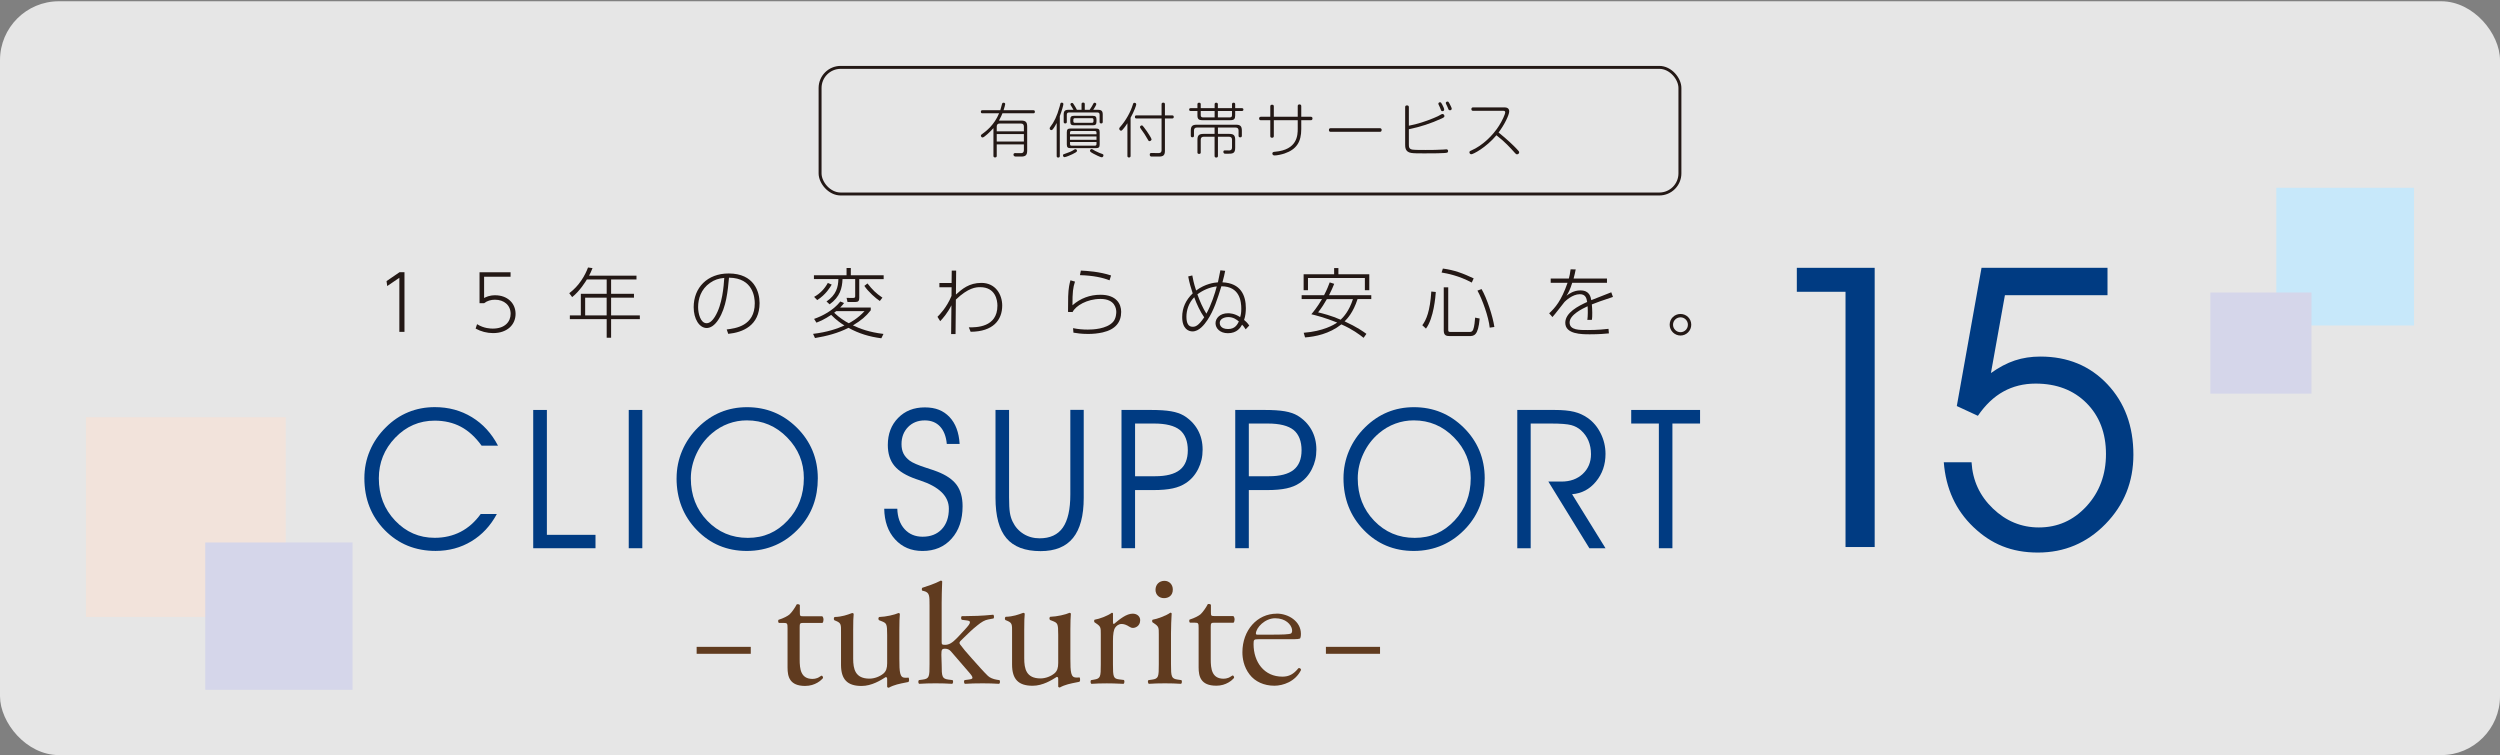<?xml version="1.0" encoding="UTF-8"?>
<svg id="c" data-name="レイヤー 1" xmlns="http://www.w3.org/2000/svg" width="849" height="256.43" xmlns:xlink="http://www.w3.org/1999/xlink" viewBox="0 0 849 256.43">
  <rect x="0" y="0" width="849" height="256.43" fill="#808080" stroke="none"/>
  <defs>
    <style>
      .h {
        fill: #fff;
      }

      .i {
        stroke: #231815;
        stroke-miterlimit: 10;
      }

      .i, .j {
        fill: none;
      }

      .k {
        clip-path: url(#d);
      }

      .l {
        fill: #c7e8fa;
      }

      .m {
        opacity: .8;
      }

      .n {
        fill: #603b1f;
      }

      .o {
        fill: #d5d6ea;
      }

      .p {
        fill: #003b82;
      }

      .q {
        fill: #f2e3db;
      }

      .r {
        fill: #231815;
      }
    </style>
    <clipPath id="d">
      <rect class="j" x="69.71" y="184.23" width="50.02" height="50.02"/>
    </clipPath>
  </defs>
  <g class="m">
    <rect class="h" y=".43" width="849" height="256" rx="20" ry="20"/>
  </g>
  <g>
    <rect class="q" x="29.2" y="141.68" width="67.84" height="67.84"/>
    <g class="k">
      <rect class="o" x="69.71" y="184.23" width="50.02" height="50.02"/>
    </g>
  </g>
  <g>
    <rect class="l" x="773.03" y="63.77" width="46.77" height="46.77"/>
    <rect class="o" x="750.63" y="99.34" width="34.34" height="34.34"/>
  </g>
  <g>
    <g>
      <g>
        <path class="r" d="m135.65,92.45h1.71v20.25h-1.74v-18.36l-4.12,2.8-.23-1.68,4.38-3Z"/>
        <path class="r" d="m173.39,93.98h-8.99v7.22c.62-.31,1.76-.93,3.75-.93,4.14,0,6.94,2.67,6.94,6.32s-2.8,6.53-7.64,6.53c-2.07,0-4.12-.54-5.93-1.53l.49-1.5c2.38,1.5,4.74,1.5,5.34,1.5,4.14,0,6.06-2.36,6.06-5.02,0-2.9-2.2-4.79-5.33-4.79-1.32,0-2.64.36-3.68,1.19h-1.55v-10.51h10.54v1.53Z"/>
        <path class="r" d="m216.15,93.62v1.29h-8.62v4.87h7.77v1.3h-7.77v6.03h9.76v1.27h-9.76v6.32h-1.5v-6.32h-12.51v-1.27h3.73v-7.33h8.78v-4.87h-6.73c-.31.52-2.41,3.99-5,5.98l-.98-1.32c3.37-2.51,5.39-6.06,6.37-8.73l1.53.21c-.49,1.27-.78,1.81-1.17,2.56h16.11Zm-10.13,7.46h-7.3v6.03h7.3v-6.03Z"/>
        <path class="r" d="m246.79,111.88c2.95-.36,9.53-1.16,9.53-8.88,0-1.76-.44-8.62-8.75-8.7-.42,4.53-.91,9.97-3.5,14.09-1.42,2.25-2.87,3-4.07,3-2.51,0-4.43-3.08-4.43-7.07,0-6.63,4.64-11.45,11.89-11.45,8.7,0,10.49,6.29,10.49,10.05,0,7.67-5.72,9.97-10.64,10.46l-.52-1.5Zm-5.62-15.85c-3.16,2.2-4.09,5.46-4.09,8.29,0,2.12.8,5.44,2.87,5.44.83,0,1.76-.49,2.85-2.23,2.56-4.12,2.98-10.49,3.16-13.15-1.84.16-3.31.62-4.79,1.66Z"/>
        <path class="r" d="m276.13,113.38c4.79-.57,8.24-1.76,10.64-2.85-.91-.54-2.77-1.81-4.51-3.6-2.1,1.45-3.81,2.18-5,2.64l-.8-1.27c2.75-.96,6.47-2.82,8.91-5.91l1.27.52c-.34.47-.62.83-1.32,1.53h10.39v.93c-1.66,2.1-3.21,3.42-6.06,5.13,2.36,1.11,5.54,2.33,10.38,2.9l-.73,1.48c-4.12-.54-7.56-1.58-11.16-3.55-3.55,1.81-7.43,2.82-11.37,3.47l-.65-1.42Zm12.82-19.89h11.14v1.3h-8.29v6.4c0,1.01-.34,1.37-1.37,1.37h-2.62l-.31-1.4,2.25.02c.65,0,.67-.31.67-.65v-5.75h-4.3c-.13,3.06-.8,5.98-4.38,8.57l-1.06-.96c3.34-2.3,3.96-4.89,4.04-7.61h-8.31v-1.3h11.08v-2.46h1.45v2.46Zm-12.48,7.33c2.02-1.11,3.58-2.75,4.66-4.74l1.32.57c-.44.78-1.97,3.39-4.92,5.26l-1.06-1.09Zm7.51,4.84c-.34.26-.47.39-.7.54,1.63,1.6,3.78,2.98,4.97,3.57.57-.28,3.03-1.58,5.36-4.12h-9.63Zm10.62-9.4c1.66,2.12,2.87,3.34,5.07,4.82l-.88,1.14c-1.32-.85-3.86-3.06-5.26-5.13l1.06-.83Z"/>
        <path class="r" d="m319.02,97.58v-1.48h4.14l.05-4.2h1.5c0,.8-.08,7.95-.08,8.13,2.1-1.89,4.46-3.96,8.65-3.96,4.84,0,7.07,3.99,7.07,7.69,0,4.92-3.08,8.86-10.72,8.91l-.62-1.5c2.43.02,9.71.08,9.71-7.36,0-1.86-.65-6.29-5.88-6.29-1.4,0-4.01.18-8.23,4.22-.03,3.91-.08,7.79-.11,11.7h-1.5l.1-9.76c-1.35,2.69-2.9,4.43-3.81,5.39l-.93-1.48c.67-.67,3.11-3.08,4.77-7.1l.03-2.93h-4.14Z"/>
        <path class="r" d="m365.07,95.64c-.67,1.99-.88,3.65-.86,8.03,2.69-2.36,5.9-3.57,9.5-3.57,5.46,0,7.04,3.16,7.04,5.8,0,3.44-1.86,5.98-6.29,6.99-1.63.36-3.26.52-4.95.52-2.33,0-3.86-.26-4.97-.44l-.13-1.53c1.68.34,3.29.49,5,.49s6.37-.18,8.57-2.59c1.11-1.22,1.11-3.19,1.11-3.42,0-.98-.36-4.4-5.36-4.4-4.59,0-8.44,2.33-9.48,4.45l-1.55-.03c.03-.83.03-4.51.05-5.26.1-2.95.47-4.4.78-5.49l1.53.44Zm11.73-.44c-2.28-.91-5.49-1.63-10.05-1.76l.31-1.55c2.15.1,6.35.36,10.26,1.66l-.52,1.66Z"/>
        <path class="r" d="m404.9,93.52c.18,1.04.47,2.59,1.3,5.13,3.16-2.31,6.09-2.67,7.41-2.77.67-3.19.75-3.55.83-4.09l1.63.18c-.21,1.14-.44,2.1-.93,3.91,6.29.26,7.95,4.53,7.95,8.75,0,1.24-.13,2.69-.6,4.02.47.39,1.01.83,1.76,1.89l-1.22,1.3c-.59-.93-.88-1.24-1.22-1.58-.52.93-1.66,2.9-4.82,2.9-2.69,0-4.2-1.68-4.2-3.39s1.53-3.39,4.22-3.39c.52,0,2.18,0,4.14,1.32.21-.7.39-1.35.39-2.87,0-2.41-.49-7.61-6.76-7.61-1.32,4.25-2.54,8.21-4.76,11.5-1.04,1.55-2.82,3.83-5.05,3.83-1.32,0-3.5-.86-3.5-4.89,0-3.16,1.27-5.83,3.57-8.03-.65-1.99-1.09-3.44-1.53-5.75l1.37-.34Zm.65,7.43c-1.94,1.99-2.64,4.53-2.64,6.6,0,2.3.7,3.42,2.1,3.42.93,0,1.89-.21,3.94-3.21-1.32-1.86-2.54-4.43-3.39-6.81Zm7.66-3.68c-2.3.21-4.76,1.3-6.58,2.69.8,2.23,1.84,4.66,3.06,6.55,1.6-2.82,2.95-6.97,3.52-9.24Zm3.91,10.41c-1.19,0-2.9.54-2.9,1.99,0,.49.23,2.07,2.85,2.07,2.36,0,3.13-1.53,3.65-2.56-.75-.62-1.84-1.5-3.6-1.5Z"/>
        <path class="r" d="m463.07,114.72c-1.45-1.16-3.86-2.95-7.54-4.56-4.14,3.26-8.91,4.17-12.33,4.43l-.46-1.58c6.68-.52,10.33-2.74,11.37-3.47-4.17-1.68-7.2-2.43-8.78-2.82.65-.78,1.94-2.28,3.63-5.15h-6.92v-1.32h7.61c.96-1.79,1.53-3.31,1.92-4.35l1.53.49c-.44,1.11-.96,2.3-1.76,3.86h14.35v1.32h-4.66c-1.48,4.56-3.47,6.66-4.4,7.56,4.3,1.97,6.47,3.57,7.41,4.25l-.96,1.35Zm-10-21.57v-2.12h1.45v2.12h10.49v5.41h-1.5v-4.14h-19.32v4.14h-1.48v-5.41h10.36Zm-2.46,8.42c-1.04,1.79-1.45,2.49-2.98,4.51,1.53.36,4.35,1.06,7.66,2.49.98-.93,2.85-2.9,4.17-6.99h-8.86Z"/>
        <path class="r" d="m483.01,110.45c1.32-1.74,2.64-4.69,3.06-11.45l1.53.16c-.1,1.5-.7,8.93-3.34,12.43l-1.24-1.14Zm16.81-14.48c-4.4-2.38-8.47-3.13-10.26-3.42l.44-1.35c3.96.52,6.86,1.66,10.46,3.34l-.65,1.42Zm-8,1.61v14.32c0,.7.05.83.88.83h6.19c.67,0,1.06-.03,1.4-.78.41-.96.6-3.11.67-4.09l1.53.31c-.49,5.96-1.99,5.96-3.6,5.96h-6.47c-1.17,0-2.12-.13-2.12-1.89v-14.66h1.53Zm14.09,13.7c-.36-3.63-2.54-9.68-4.17-12.59l1.4-.52c1.81,3.08,3.86,9.38,4.35,12.87l-1.58.23Z"/>
        <path class="r" d="m545.73,94.6v1.45h-11.81c-.7,2.25-1.19,3.24-1.94,4.38.85-.65,2.46-1.81,4.74-1.81,3.08,0,3.47,2.2,3.68,3.31,1.45-.6,1.99-.8,6.79-2.67l.57,1.58c-4.09,1.37-5.36,1.81-7.17,2.54.16,1.53.21,4.12.03,5.23l-1.55.03c.18-1.43.18-3.42.08-4.64-1.66.78-6.11,2.87-6.11,5.52s3.37,2.56,6.19,2.56c3.39,0,5.85-.28,7.02-.41l.13,1.55c-1.42.13-3.34.31-6.42.31-2.77,0-8.39,0-8.39-3.91,0-3.47,4.45-5.72,7.43-7.07-.21-1.17-.44-2.64-2.49-2.64-2.54,0-4.9,2.33-5.18,2.61-.31.34-3.39,4.4-4.12,5.15l-1.11-1.27c1.99-1.84,4.12-4.22,6.24-10.36h-5.72v-1.45h6.16c.21-.83.44-1.71.6-3.13l1.73.03c-.23,1.14-.36,1.81-.72,3.11h11.37Z"/>
        <path class="r" d="m574.35,110.27c0,2.04-1.66,3.68-3.65,3.68s-3.68-1.63-3.68-3.68,1.66-3.65,3.68-3.65,3.65,1.61,3.65,3.65Zm-6.19,0c0,1.4,1.14,2.54,2.54,2.54s2.51-1.14,2.51-2.54-1.14-2.51-2.51-2.51-2.54,1.11-2.54,2.51Z"/>
      </g>
      <g>
        <path class="p" d="m163.57,151.37c-2.11-2.92-4.46-5.07-7.06-6.45-2.6-1.38-5.57-2.07-8.9-2.07-5.22,0-9.69,1.94-13.4,5.8-3.71,3.87-5.56,8.47-5.56,13.8,0,5.68,1.84,10.46,5.53,14.35,3.69,3.89,8.16,5.84,13.43,5.84,3.25,0,6.18-.68,8.8-2.03,2.63-1.35,4.9-3.38,6.84-6.06h5.48c-2.15,4-5.03,7.09-8.64,9.27-3.61,2.18-7.66,3.27-12.16,3.27-6.9,0-12.66-2.36-17.27-7.06-4.61-4.71-6.92-10.59-6.92-17.64,0-3.29.62-6.41,1.87-9.35,1.25-2.95,3.07-5.6,5.48-7.97,2.24-2.24,4.75-3.93,7.53-5.08,2.78-1.15,5.8-1.73,9.05-1.73,4.67,0,8.86,1.14,12.6,3.42,3.73,2.28,6.68,5.5,8.85,9.67h-5.55Z"/>
        <path class="p" d="m202.24,186.18h-21.16v-46.96h4.64v42.41h16.51v4.55Z"/>
        <path class="p" d="m218.13,186.18h-4.61v-46.96h4.61v46.96Z"/>
        <path class="p" d="m229.77,162.41c0-3.27.63-6.39,1.89-9.35,1.26-2.97,3.08-5.62,5.47-7.97,2.3-2.26,4.83-3.96,7.59-5.1,2.76-1.14,5.76-1.71,8.98-1.71s6.34.57,9.14,1.73c2.81,1.15,5.37,2.87,7.69,5.14,2.39,2.34,4.18,4.97,5.39,7.87,1.2,2.9,1.81,6.03,1.81,9.38s-.52,6.39-1.55,9.18c-1.03,2.78-2.58,5.32-4.64,7.59-2.39,2.62-5.08,4.6-8.1,5.93-3.01,1.33-6.28,2-9.81,2-6.75,0-12.42-2.37-17-7.11-4.58-4.74-6.87-10.61-6.87-17.59Zm4.84.06c0,5.72,1.86,10.51,5.58,14.38,3.72,3.87,8.31,5.81,13.77,5.81s9.84-1.96,13.51-5.87c3.68-3.91,5.52-8.73,5.52-14.45,0-5.33-1.89-9.93-5.68-13.79-3.78-3.86-8.34-5.79-13.68-5.79-2.17,0-4.26.37-6.27,1.11-2.01.74-3.87,1.83-5.56,3.27-2.24,1.89-3.99,4.2-5.27,6.93-1.28,2.73-1.92,5.53-1.92,8.39Z"/>
        <path class="p" d="m300.27,172.76h4.45c.09,2.9.91,5.21,2.47,6.93,1.56,1.72,3.61,2.58,6.14,2.58,2.73,0,4.9-.86,6.5-2.56,1.6-1.71,2.4-4.03,2.4-6.95,0-4.26-3.29-7.47-9.87-9.64-.52-.17-.9-.3-1.16-.39-3.44-1.18-5.92-2.68-7.43-4.5-1.52-1.82-2.27-4.19-2.27-7.11,0-3.74,1.16-6.81,3.5-9.19,2.33-2.39,5.35-3.58,9.05-3.58s6.32,1.09,8.39,3.26c2.06,2.17,3.21,5.22,3.45,9.16h-4.36c-.23-2.56-1-4.53-2.29-5.92-1.29-1.39-3.02-2.08-5.19-2.08-2.32,0-4.22.76-5.69,2.27-1.47,1.52-2.21,3.45-2.21,5.79,0,1.22.22,2.28.66,3.18.44.89,1.15,1.7,2.11,2.43.99.73,2.88,1.55,5.68,2.45,1.61.52,2.84.93,3.68,1.26,3.05,1.18,5.25,2.69,6.6,4.53,1.34,1.84,2.01,4.25,2.01,7.24,0,4.56-1.24,8.23-3.73,11.01-2.48,2.79-5.78,4.18-9.88,4.18-3.83,0-6.93-1.32-9.32-3.95-2.39-2.63-3.61-6.1-3.68-10.4Z"/>
        <path class="p" d="m338.07,139.22h4.61v29.7c0,2.3.09,4.02.27,5.16.18,1.14.49,2.15.92,3.03.84,1.78,2.07,3.18,3.69,4.19,1.62,1.01,3.45,1.51,5.5,1.51,3.55,0,6.17-1.21,7.87-3.63,1.7-2.42,2.55-6.17,2.55-11.24v-28.74h4.55v29.87c0,6.08-1.21,10.62-3.63,13.61-2.42,2.99-6.09,4.48-11.01,4.48-5.27,0-9.14-1.46-11.61-4.39-2.47-2.92-3.71-7.49-3.71-13.71v-29.87Z"/>
        <path class="p" d="m380.86,139.22h9.97c2.86,0,5.15.15,6.87.45,1.72.3,3.15.79,4.29,1.45,2.06,1.25,3.65,2.87,4.76,4.85,1.11,1.99,1.66,4.23,1.66,6.72s-.5,4.55-1.5,6.56c-1,2.01-2.39,3.61-4.18,4.79-1.25.84-2.74,1.45-4.47,1.82-1.73.38-3.94.57-6.63.57h-6.16v19.74h-4.61v-46.96Zm4.61,4.61v17.9h6.81c3.78,0,6.58-.72,8.39-2.16,1.81-1.44,2.71-3.67,2.71-6.67s-.91-5.43-2.72-6.89c-1.82-1.45-4.74-2.18-8.76-2.18h-6.42Z"/>
        <path class="p" d="m419.49,139.22h9.97c2.86,0,5.15.15,6.87.45,1.72.3,3.15.79,4.29,1.45,2.06,1.25,3.65,2.87,4.76,4.85,1.11,1.99,1.66,4.23,1.66,6.72s-.5,4.55-1.5,6.56c-1,2.01-2.39,3.61-4.18,4.79-1.25.84-2.74,1.45-4.47,1.82-1.73.38-3.94.57-6.63.57h-6.16v19.74h-4.61v-46.96Zm4.61,4.61v17.9h6.81c3.78,0,6.58-.72,8.39-2.16,1.81-1.44,2.71-3.67,2.71-6.67s-.91-5.43-2.72-6.89c-1.82-1.45-4.74-2.18-8.76-2.18h-6.42Z"/>
        <path class="p" d="m456.25,162.41c0-3.27.63-6.39,1.89-9.35,1.26-2.97,3.08-5.62,5.47-7.97,2.3-2.26,4.83-3.96,7.59-5.1,2.76-1.14,5.76-1.71,8.98-1.71s6.34.57,9.14,1.73c2.81,1.15,5.37,2.87,7.69,5.14,2.39,2.34,4.18,4.97,5.39,7.87,1.2,2.9,1.81,6.03,1.81,9.38s-.52,6.39-1.55,9.18c-1.03,2.78-2.58,5.32-4.64,7.59-2.39,2.62-5.09,4.6-8.1,5.93-3.01,1.33-6.28,2-9.8,2-6.75,0-12.42-2.37-17-7.11-4.58-4.74-6.87-10.61-6.87-17.59Zm4.84.06c0,5.72,1.86,10.51,5.58,14.38,3.72,3.87,8.31,5.81,13.77,5.81s9.84-1.96,13.51-5.87c3.68-3.91,5.51-8.73,5.51-14.45,0-5.33-1.89-9.93-5.68-13.79s-8.34-5.79-13.67-5.79c-2.17,0-4.26.37-6.27,1.11-2.01.74-3.86,1.83-5.56,3.27-2.24,1.89-4,4.2-5.27,6.93-1.28,2.73-1.92,5.53-1.92,8.39Z"/>
        <path class="p" d="m519.82,143.83v42.35h-4.55v-46.96h12.61c2.77,0,5,.21,6.69.63,1.69.42,3.22,1.11,4.6,2.08,1.87,1.31,3.35,3.06,4.43,5.26,1.09,2.19,1.63,4.52,1.63,6.97,0,3.63-1.08,6.76-3.24,9.38-2.16,2.62-4.87,4.05-8.11,4.29l11.35,18.35h-5.48l-13.93-22.64h4.45c2.97,0,5.38-.87,7.24-2.61,1.86-1.74,2.79-3.98,2.79-6.71,0-1.66-.29-3.16-.85-4.52-.57-1.36-1.41-2.54-2.53-3.55-.93-.84-2.04-1.44-3.34-1.79-1.3-.35-3.62-.53-6.95-.53h-6.8Z"/>
        <path class="p" d="m567.96,186.18h-4.61v-42.35h-9.39v-4.61h23.38v4.61h-9.39v42.35Z"/>
        <path class="p" d="m636.64,185.77h-9.9v-86.68h-16.54v-8.14h26.44v94.82Z"/>
        <path class="p" d="m660.1,156.98h9.44c.35,6.16,2.76,11.4,7.23,15.69,4.47,4.3,9.68,6.45,15.63,6.45,6.38,0,11.77-2.4,16.18-7.2,4.41-4.79,6.61-10.71,6.61-17.75s-2.21-12.88-6.61-17.29c-4.41-4.41-10.17-6.61-17.29-6.61-4.04,0-7.68.9-10.94,2.7-3.26,1.8-6.14,4.55-8.66,8.24l-7.16-3.32,8.4-46.95h42.78v9.31h-34.84l-4.75,26.44c2.73-1.95,5.44-3.38,8.11-4.27,2.67-.89,5.57-1.33,8.69-1.33,9.25,0,16.82,3.13,22.73,9.38,5.9,6.25,8.85,14.24,8.85,23.97,0,9.2-3.16,17.04-9.47,23.51-6.32,6.47-13.97,9.7-22.95,9.7s-15.85-2.88-21.88-8.63c-6.04-5.75-9.4-13.1-10.09-22.05Z"/>
      </g>
    </g>
    <g>
      <rect class="n" x="236.58" y="219.67" width="18.38" height="2.36"/>
      <rect class="n" x="450.28" y="219.67" width="18.38" height="2.36"/>
      <g>
        <path class="n" d="m273.43,232.94c3.49,0,5.5-2,6.05-2.64.05-.19,0-.46-.14-.64-.07-.09-.19-.21-.36-.21-.06,0-.28.15-.46.27-.3.2-.66.44-.97.54-.52.2-1.07.3-1.61.3-4.03,0-4.37-3.4-4.37-6.59v-10.93c0-1.27.09-1.5,1.15-1.5h6.58c.21-.16.35-.57.36-1.03.01-.42-.09-.96-.42-1.23h-6.46c-1.05,0-1.15-.1-1.15-1.21v-2.6c-.2-.31-.78-.33-1.06-.24-.61,1.22-1.71,2.75-2.46,3.44-.54.48-1.94,1.26-3.74,1.82-.18.3-.14.83.14,1.05h1.61c1.25,0,1.33.2,1.33,1.79v13.39c0,3.07.71,6.22,5.98,6.22Z"/>
        <path class="n" d="m301.46,233.44c.13.09.31.14.41.09,1.71-.96,3.71-1.35,5.64-1.73.32-.06.63-.12.95-.19.13-.07.23-.27.26-.54.04-.38-.05-.79-.2-.96-.57.08-.81.06-1.04.05-.05,0-.11,0-.17,0-1.73-.04-1.89-1.81-1.89-6.47v-9.82c0-2.33.06-4.34.17-5.39-.05-.17-.17-.26-.42-.31-1.37.61-4.32,1.3-6.58,1.36-.2.11-.28.36-.29.55,0,.25.09.46.25.55l.75.29c1.81.72,1.98.9,1.98,4.71v9.59c0,1.69-.34,2.67-1.2,3.46-1.25,1.08-3.14,1.78-4.8,1.78-4.87,0-5.54-3.28-5.54-6.82v-9.76c0-2.73.05-4.34.17-5.4-.04-.15-.14-.26-.48-.31l-.33.12c-1.28.47-3.2,1.19-5.66,1.24-.13.07-.23.23-.26.45-.04.27.03.53.17.65l.69.29c1.6.69,1.6,1.24,1.57,3.86,0,.36,0,.76,0,1.2v9.76c0,4.99,2.15,7.21,6.98,7.21,3.45,0,6.52-1.94,8.17-2.99l.02-.02h.03c.47,0,.47.41.47.88v2.4c0,.07.06.15.15.22Z"/>
        <path class="n" d="m327.69,232.23c1.69-.12,3.73-.17,6.06-.17,1.93,0,3.9.06,5.54.17.15-.07.26-.27.3-.53.04-.31-.04-.61-.2-.74l-.8-.11c-1.36-.23-2.4-.67-3.09-1.31-1.23-1.17-3.48-3.69-5.5-5.97-2.03-2.27-2.94-3.36-3.92-4.68-.4-.53-.3-.87.42-1.53.26-.24.57-.55.92-.9,1.13-1.11,2.67-2.64,4.4-4.01,1.6-1.3,2.58-1.84,3.73-2.07l1.84-.35c.14-.14.21-.46.16-.77-.04-.24-.13-.43-.25-.5-3.79.4-7.44.47-9.28.47h-1.33c-.22.08-.31.38-.31.63s.1.56.33.64l1.38.17c.9.11,1.32.23,1.3.65-.03.51-.33,1-2,2.79l-2.4,2.57c-1.6,1.66-2.74,2.31-4.05,2.31-1.05,0-1.15-.17-1.15-.98v-13.34c0-2.2.08-4.63.15-6.41l.03-.82c-.09-.16-.26-.27-.46-.27-2.1,1.1-4.82,1.97-6.28,2.44h-.03c-.08.06-.15.27-.15.5s.06.42.16.49l.58.13c1.88.51,1.88,1.58,1.88,4.76v.41s0,19.71,0,19.71c0,4.18-.06,4.88-2.31,5.18l-1.26.17c-.2.14-.25.44-.24.68.02.27.13.51.28.59,1.79-.12,3.57-.17,5.59-.17s3.63.05,5.65.17c.14-.08.26-.3.29-.58.03-.3-.04-.57-.19-.69l-1.38-.17c-2.17-.3-2.31-.93-2.31-5.18l-.1-3.22c0-1.83.16-2.08,1.31-2.08.73,0,1.38.29,1.89.85l6.26,7.25c.81.93,1.09,1.39,1.09,1.76,0,.44-.6.52-1.51.64l-1.15.15c-.13.09-.22.31-.21.58,0,.26.11.57.31.69Z"/>
        <path class="n" d="m359.52,233.37c.14.09.31.13.42.09,1.71-.96,3.71-1.35,5.65-1.73.32-.06.63-.12.95-.19.13-.07.23-.27.26-.54.04-.38-.05-.79-.2-.96-.57.08-.81.06-1.04.05-.05,0-.11,0-.17,0-1.73-.04-1.89-1.81-1.89-6.47v-9.82c0-2.32.07-4.34.17-5.39-.05-.17-.17-.26-.42-.31-1.37.61-4.32,1.3-6.58,1.36-.2.11-.28.36-.28.55,0,.25.09.46.25.55l.75.29c1.81.72,1.98.9,1.98,4.71v9.59c0,1.69-.34,2.67-1.2,3.46-1.25,1.08-3.14,1.78-4.8,1.78-4.87,0-5.54-3.28-5.54-6.82v-9.76c0-2.73.05-4.35.17-5.39-.04-.15-.14-.26-.48-.32l-.33.12c-1.28.47-3.2,1.19-5.66,1.24-.13.07-.23.23-.26.45-.04.27.03.53.17.65l.69.29c1.6.69,1.6,1.24,1.57,3.86,0,.36,0,.76,0,1.2v9.76c0,4.99,2.15,7.21,6.98,7.21,3.45,0,6.52-1.94,8.17-2.99l.02-.02h.03c.47,0,.47.41.47.88v2.4c0,.07.06.15.15.22Z"/>
        <path class="n" d="m387.21,210.64c0-1.3-1.06-2.24-2.53-2.24-2.16,0-4.4,1.85-6.37,3.49l-.05.04-.06-.03c-.15-.08-.23-.28-.23-.61v-2.92c0-.11-.04-.23-.35-.3-1.5,1.11-4.15,2.08-5.89,2.38-.08.06-.14.18-.16.34-.03.22.03.45.13.55l.51.34c1.62,1.08,1.62,1.43,1.62,3.71v10.23c0,4.26-.09,4.82-2.3,5.18l-.98.17c-.15.12-.22.39-.19.69.03.28.14.5.28.58,1.55-.12,3.22-.17,5.25-.17,1.75,0,2.63.04,4.58.12l1.08.05c.15-.08.27-.33.3-.63.03-.31-.04-.57-.18-.69l-1.68-.21c-1.89-.24-2.03-.93-2.03-5.09v-7.95c0-2.37.25-3.82.78-4.56.4-.55,1.11-1.21,2.18-1.21.8,0,1.68.32,2.63.95h.02c.39.23.66.39,1.21.39.79,0,2.42-.63,2.42-2.59Z"/>
        <path class="n" d="m389.85,231.65c.03.28.14.5.28.58,1.67-.12,3.41-.17,5.48-.17s3.66.05,5.48.17c.14-.08.25-.3.28-.58.03-.3-.04-.57-.19-.69l-1.2-.17c-2.16-.3-2.31-.93-2.31-5.18v-10.52c0-2.38.11-4.66.23-6.77-.05-.16-.21-.25-.45-.26-1.34.99-4.4,2.14-6.02,2.39-.08.06-.14.18-.16.34-.03.22.03.45.13.55l.51.34c1.62,1.08,1.62,1.43,1.62,3.71v10.23c0,4.18-.06,4.88-2.31,5.18l-1.2.17c-.15.12-.22.39-.19.69Z"/>
        <path class="n" d="m395.47,197.25c-1.8,0-3.06,1.26-3.06,3.06,0,1.64,1.21,2.82,2.88,2.82,1.45,0,3-.77,3-2.94,0-1.68-1.21-2.94-2.82-2.94Z"/>
        <path class="n" d="m413.03,232.87c3.49,0,5.5-2,6.05-2.64.05-.19,0-.46-.14-.64-.07-.09-.19-.21-.36-.21-.06,0-.28.15-.46.27-.3.2-.66.44-.97.54-.53.2-1.07.3-1.61.3-4.03,0-4.37-3.4-4.37-6.59v-10.93c0-1.27.09-1.5,1.15-1.5h6.58c.21-.16.35-.57.36-1.04.01-.42-.1-.95-.42-1.22h-6.46c-1.05,0-1.15-.1-1.15-1.21v-2.6c-.2-.31-.78-.33-1.06-.24-.61,1.22-1.71,2.75-2.46,3.44-.54.48-1.94,1.26-3.74,1.82-.09.15-.12.36-.1.56.03.21.11.39.24.48h1.61c1.25,0,1.33.2,1.33,1.79v13.39c0,3.07.71,6.22,5.98,6.22Z"/>
        <path class="n" d="m433.57,208.4c-6.64,0-11.65,5.64-11.65,13.11,0,2,.42,4.92,2.44,7.54,1.85,2.43,4.91,3.82,8.4,3.82,2.98,0,7.14-1.4,9.08-5.36-.03-.23-.14-.42-.3-.53-.16-.11-.36-.13-.59-.07-1.63,2.04-3.21,2.88-5.44,2.88-2.99,0-5.5-1.14-7.27-3.29-1.63-1.98-2.53-4.73-2.53-7.74,0-1.55.13-1.68,1.68-1.68h10.82c2.25,0,3.21-.05,3.36-.36.08-.17.22-.58.22-1.48,0-4.24-4.26-6.86-8.2-6.86Zm4.9,6.69c-.49.37-2.86.44-7.36.44h-4.11c-.45,0-.5-.21-.5-.39.06-2,3.07-5.18,6.53-5.18,3.65,0,5.41,2.18,5.71,3.65.14.71.06,1.17-.26,1.49Z"/>
      </g>
    </g>
  </g>
  <g>
    <path class="r" d="m350.89,37.43c.16,0,.56,0,.56.52s-.36.52-.56.52h-10.46c-.16.4-.46,1.18-1.18,2.48h7.56c1.46,0,2.02.48,2.02,2v8.2c0,1.52-.54,2.02-2.04,2.02-.92,0-1.94,0-2.02-.02-.3-.02-.6-.28-.6-.62,0-.54.46-.54.66-.54.34,0,1.74.04,2.04.02.62-.04.84-.48.84-1.04v-1.94h-9.22v3.86c0,.18,0,.58-.56.58-.5,0-.56-.3-.56-.58v-9.38c-1.12,1.28-3.18,3.18-3.68,3.18-.38,0-.58-.4-.58-.62,0-.24.16-.36.36-.5,1.48-1.06,4.2-3.16,5.82-7.1h-5.64c-.16,0-.56,0-.56-.5s.34-.54.56-.54h6.04c.2-.58.42-1.54.6-2.14.04-.14.12-.42.52-.42.1,0,.56.04.56.46,0,.2-.26,1.22-.56,2.1h10.08Zm-12.4,7.16h9.22v-1.6c0-.7-.32-1.04-1.04-1.04h-7.14c-.72,0-1.04.34-1.04,1.04v1.6Zm9.22.94h-9.22v2.54h9.22v-2.54Z"/>
    <path class="r" d="m359.91,52.93c0,.22-.02.58-.52.58s-.54-.3-.54-.58v-11.16c-.92,1.78-1.4,2.24-1.44,2.26-.1.1-.22.16-.38.16-.38,0-.56-.36-.56-.6,0-.22.12-.38.24-.52,1.16-1.48,2.24-3.54,3.14-6.86.04-.18.22-.94.28-1.08.1-.24.3-.28.44-.28.3,0,.56.18.56.48,0,.36-.56,2.42-1.22,4.1v13.5Zm5.84-1.7c0,.36-.7.72-1.6,1.16-.3.14-2.14.98-2.64.98-.28,0-.52-.28-.52-.6,0-.34.08-.36.86-.62,1.04-.34,2.06-.72,2.96-1.34.1-.08.24-.16.36-.16.52,0,.58.48.58.58Zm-1.2-13.94c-.2-.34-.46-.78-.54-.92-.44-.7-.5-.78-.5-.94,0-.28.32-.48.56-.48.18,0,.3.1.42.26.48.66,1.04,1.7,1.22,2.08h1.58v-1.9c0-.32.1-.56.56-.56.52,0,.54.36.54.56v1.9h1.66c.6-.84,1.02-1.62,1.22-2.02.1-.2.18-.38.48-.38.34,0,.56.24.56.48,0,.32-.86,1.66-1.04,1.92h1.58c1.24,0,1.64.44,1.64,1.62v2.44c0,.26-.04.58-.54.58s-.52-.38-.52-.58v-2.38c0-.48-.2-.78-.76-.78h-9.62c-.52,0-.76.26-.76.78v2.4c0,.24-.04.56-.54.56s-.52-.38-.52-.58v-2.44c0-1.2.42-1.62,1.62-1.62h1.7Zm8.9,11.76c0,.96-.32,1.26-1.26,1.26h-8.64c-.92,0-1.26-.28-1.26-1.26v-4.12c0-.98.34-1.28,1.26-1.28h8.64c.92,0,1.26.3,1.26,1.28v4.12Zm-1.08-3.46v-.54c0-.36-.16-.56-.56-.56h-7.9c-.36,0-.54.16-.54.54v.56h9Zm0,.76h-9v1.12h9v-1.12Zm0,1.88h-9l.02.7c0,.34.12.54.52.54h7.9c.36,0,.56-.18.56-.56v-.68Zm0-6.94c0,.96-.34,1.26-1.28,1.26h-6.36c-.92,0-1.26-.28-1.26-1.26v-.7c0-.96.34-1.26,1.26-1.26h6.36c.92,0,1.28.28,1.28,1.26v.7Zm-1.02-.6c0-.36-.16-.56-.56-.56h-5.74c-.36,0-.54.18-.54.56v.48c0,.34.14.54.54.54h5.74c.36,0,.56-.16.56-.54v-.48Zm.56,10.56c.94.5,1.82.82,2.44,1.04.2.06.38.16.38.46s-.2.66-.54.66c-.56,0-2.32-.94-2.94-1.26-.44-.24-1.1-.6-1.1-.94,0-.24.24-.6.6-.6.18,0,.98.54,1.16.64Z"/>
    <path class="r" d="m383.95,52.93c0,.14,0,.56-.54.56s-.54-.4-.54-.56v-11.08c-.38.58-.9,1.38-1.7,2.26-.18.2-.3.28-.46.28-.34,0-.62-.38-.62-.7,0-.2.1-.32.22-.46,2.04-2.28,3.66-5.22,4.42-7.76.1-.34.16-.56.52-.56.1,0,.62.04.62.52,0,.38-.66,2.26-1.92,4.56v12.94Zm11.66-1.76c0,1.46-.48,2-2,2-.34,0-2.62,0-2.74-.02-.4-.1-.42-.54-.42-.62,0-.58.38-.58.6-.58.36,0,2,.04,2.32.04.52,0,1.1-.1,1.1-1.04v-10.72h-8.5c-.2,0-.56-.02-.56-.52s.32-.52.56-.52h8.5v-3.76c0-.18,0-.58.58-.58.5,0,.56.32.56.58v3.76h2.44c.26,0,.56.06.56.52,0,.42-.24.52-.56.52h-2.44v10.94Zm-5.24-3.24c-.28,0-.3-.02-.8-.92-.66-1.18-1.16-1.92-2-3.06q-.44-.62-.44-.78c0-.34.36-.58.62-.58.22,0,.32.1.7.6,1.3,1.66,2.62,3.8,2.62,4.12,0,.28-.32.62-.7.62Z"/>
    <path class="r" d="m419.47,39.19c0,1.2-.38,1.62-1.62,1.62h-9.56c-1.22,0-1.64-.4-1.64-1.62v-1.5h-2.26c-.16,0-.56,0-.56-.48s.4-.48.56-.48h2.26v-1.28c0-.14,0-.58.56-.58s.56.4.56.58v1.28h4.72v-1.28c0-.16,0-.58.54-.58s.56.42.56.58v1.28h4.8v-1.28c0-.14,0-.58.52-.58.44,0,.56.22.56.58v1.28h2.24c.16,0,.56,0,.56.48s-.42.48-.56.48h-2.24v1.5Zm-2,6.28c1.46,0,2,.48,2,2.02v2.7c0,2.02-.92,2.02-2.7,2.02-.36,0-.92,0-1.02-.06-.18-.1-.3-.34-.3-.58,0-.5.38-.5.52-.5.24,0,1.34.04,1.5.02.4-.02.92-.14.92-1.04v-2.58c0-.7-.32-1.04-1.04-1.04h-3.74v6.5c0,.18-.02.58-.56.58s-.58-.36-.58-.58v-6.5h-3.66c-.74,0-1.04.36-1.04,1.04v4.24c0,.2,0,.56-.56.56s-.56-.34-.56-.56v-4.22c0-1.48.5-2.02,2.02-2.02h3.8v-2.16h-5.96c-.72,0-1.04.34-1.04,1.04v1.7c0,.2,0,.58-.54.58-.46,0-.54-.28-.54-.58v-1.68c0-1.48.5-2.02,2.02-2.02h13.32c1.46,0,2,.48,2,2.02v1.7c0,.16,0,.58-.56.58s-.56-.42-.56-.58v-1.72c0-.7-.32-1.04-1.04-1.04h-5.96v2.16h3.86Zm-9.7-7.78v1.42c0,.5.22.76.76.76h3.96v-2.18h-4.72Zm5.82,0v2.18h4.04c.54,0,.76-.26.76-.76v-1.42h-4.8Z"/>
    <path class="r" d="m440.71,36.07c0-.18,0-.62.58-.62s.62.42.62.62v3.58h3.2c.16,0,.62,0,.62.58s-.46.6-.62.6h-3.2v3c0,4.32-1.58,6.88-5.64,8.28-.92.32-2.52.68-3.42.68-.72,0-.76-.54-.76-.66,0-.48.4-.56.92-.6,7.62-.66,7.7-5.64,7.7-7.86v-2.84h-8.12v5.32c0,.18,0,.64-.6.64s-.6-.42-.6-.64v-5.32h-3.16c-.16,0-.64,0-.64-.58s.48-.6.64-.6h3.16v-3.46c0-.18,0-.64.6-.64s.6.42.6.64v3.46h8.12v-3.58Z"/>
    <path class="r" d="m451.99,44.77c-.22,0-.7,0-.7-.62s.48-.62.7-.62h16.52c.2,0,.7,0,.7.62s-.48.62-.7.62h-16.52Z"/>
    <path class="r" d="m478.45,48.99c0,.88,0,1.62,1.24,1.82.86.12,3.44.14,4.54.12,1.9,0,4.22-.02,5.88-.14.16,0,.88-.08,1.04-.08.12,0,.62,0,.62.58s-.36.62-1.34.68c-1.58.08-2.42.12-6.76.12-1.96,0-3.58,0-4.46-.16-2.02-.34-2.02-1.94-2.02-2.88v-12.62c0-.26.04-.64.62-.64.54,0,.64.3.64.64v6.26c2.88-.54,5.68-1.46,8.4-2.58,1.36-.56,1.68-.74,2.52-1.22.06-.04.32-.18.5-.18.28,0,.66.28.66.72,0,.3-.22.48-.82.76-3.86,1.78-7.42,2.9-11.26,3.7v5.1Zm10.18-13.3c-.14-.26-.16-.38-.16-.48,0-.44.48-.48.58-.48.28,0,.4.16.72.76.28.56.68,1.34.68,1.74s-.36.52-.6.52c-.28,0-.4-.14-.48-.3-.08-.16-.34-.9-.4-1.04-.16-.36-.24-.5-.34-.72Zm2.42-.46c-.04-.08-.06-.18-.06-.26,0-.3.3-.48.58-.48.3,0,.4.14.7.72.28.52.74,1.44.74,1.72,0,.32-.32.52-.58.52-.1,0-.38-.02-.52-.28-.06-.1-.36-.86-.42-1.02-.06-.14-.38-.78-.44-.92Z"/>
    <path class="r" d="m500.31,37.63c-.18,0-.64,0-.64-.58s.46-.58.64-.58h10.52c.44,0,1.7,0,1.7,1.36,0,1.2-1.7,4.68-3.62,7.16,2.9,2.32,5.18,4.52,6.16,5.58.76.8.84.92.84,1.18,0,.32-.32.66-.72.66-.24,0-.42-.12-.68-.42-1.6-1.78-3.36-3.76-6.32-6.06-3.58,4.24-7.9,6.46-8.56,6.46-.22,0-.62-.22-.62-.68,0-.28.2-.44.66-.62,3.78-1.62,7.36-5.14,9.4-8.4,1.02-1.6,2.1-3.86,2.1-4.58,0-.48-.46-.48-.82-.48h-10.04Z"/>
  </g>
  <rect class="i" x="278.5" y="22.88" width="292" height="43" rx="7" ry="7"/>
</svg>